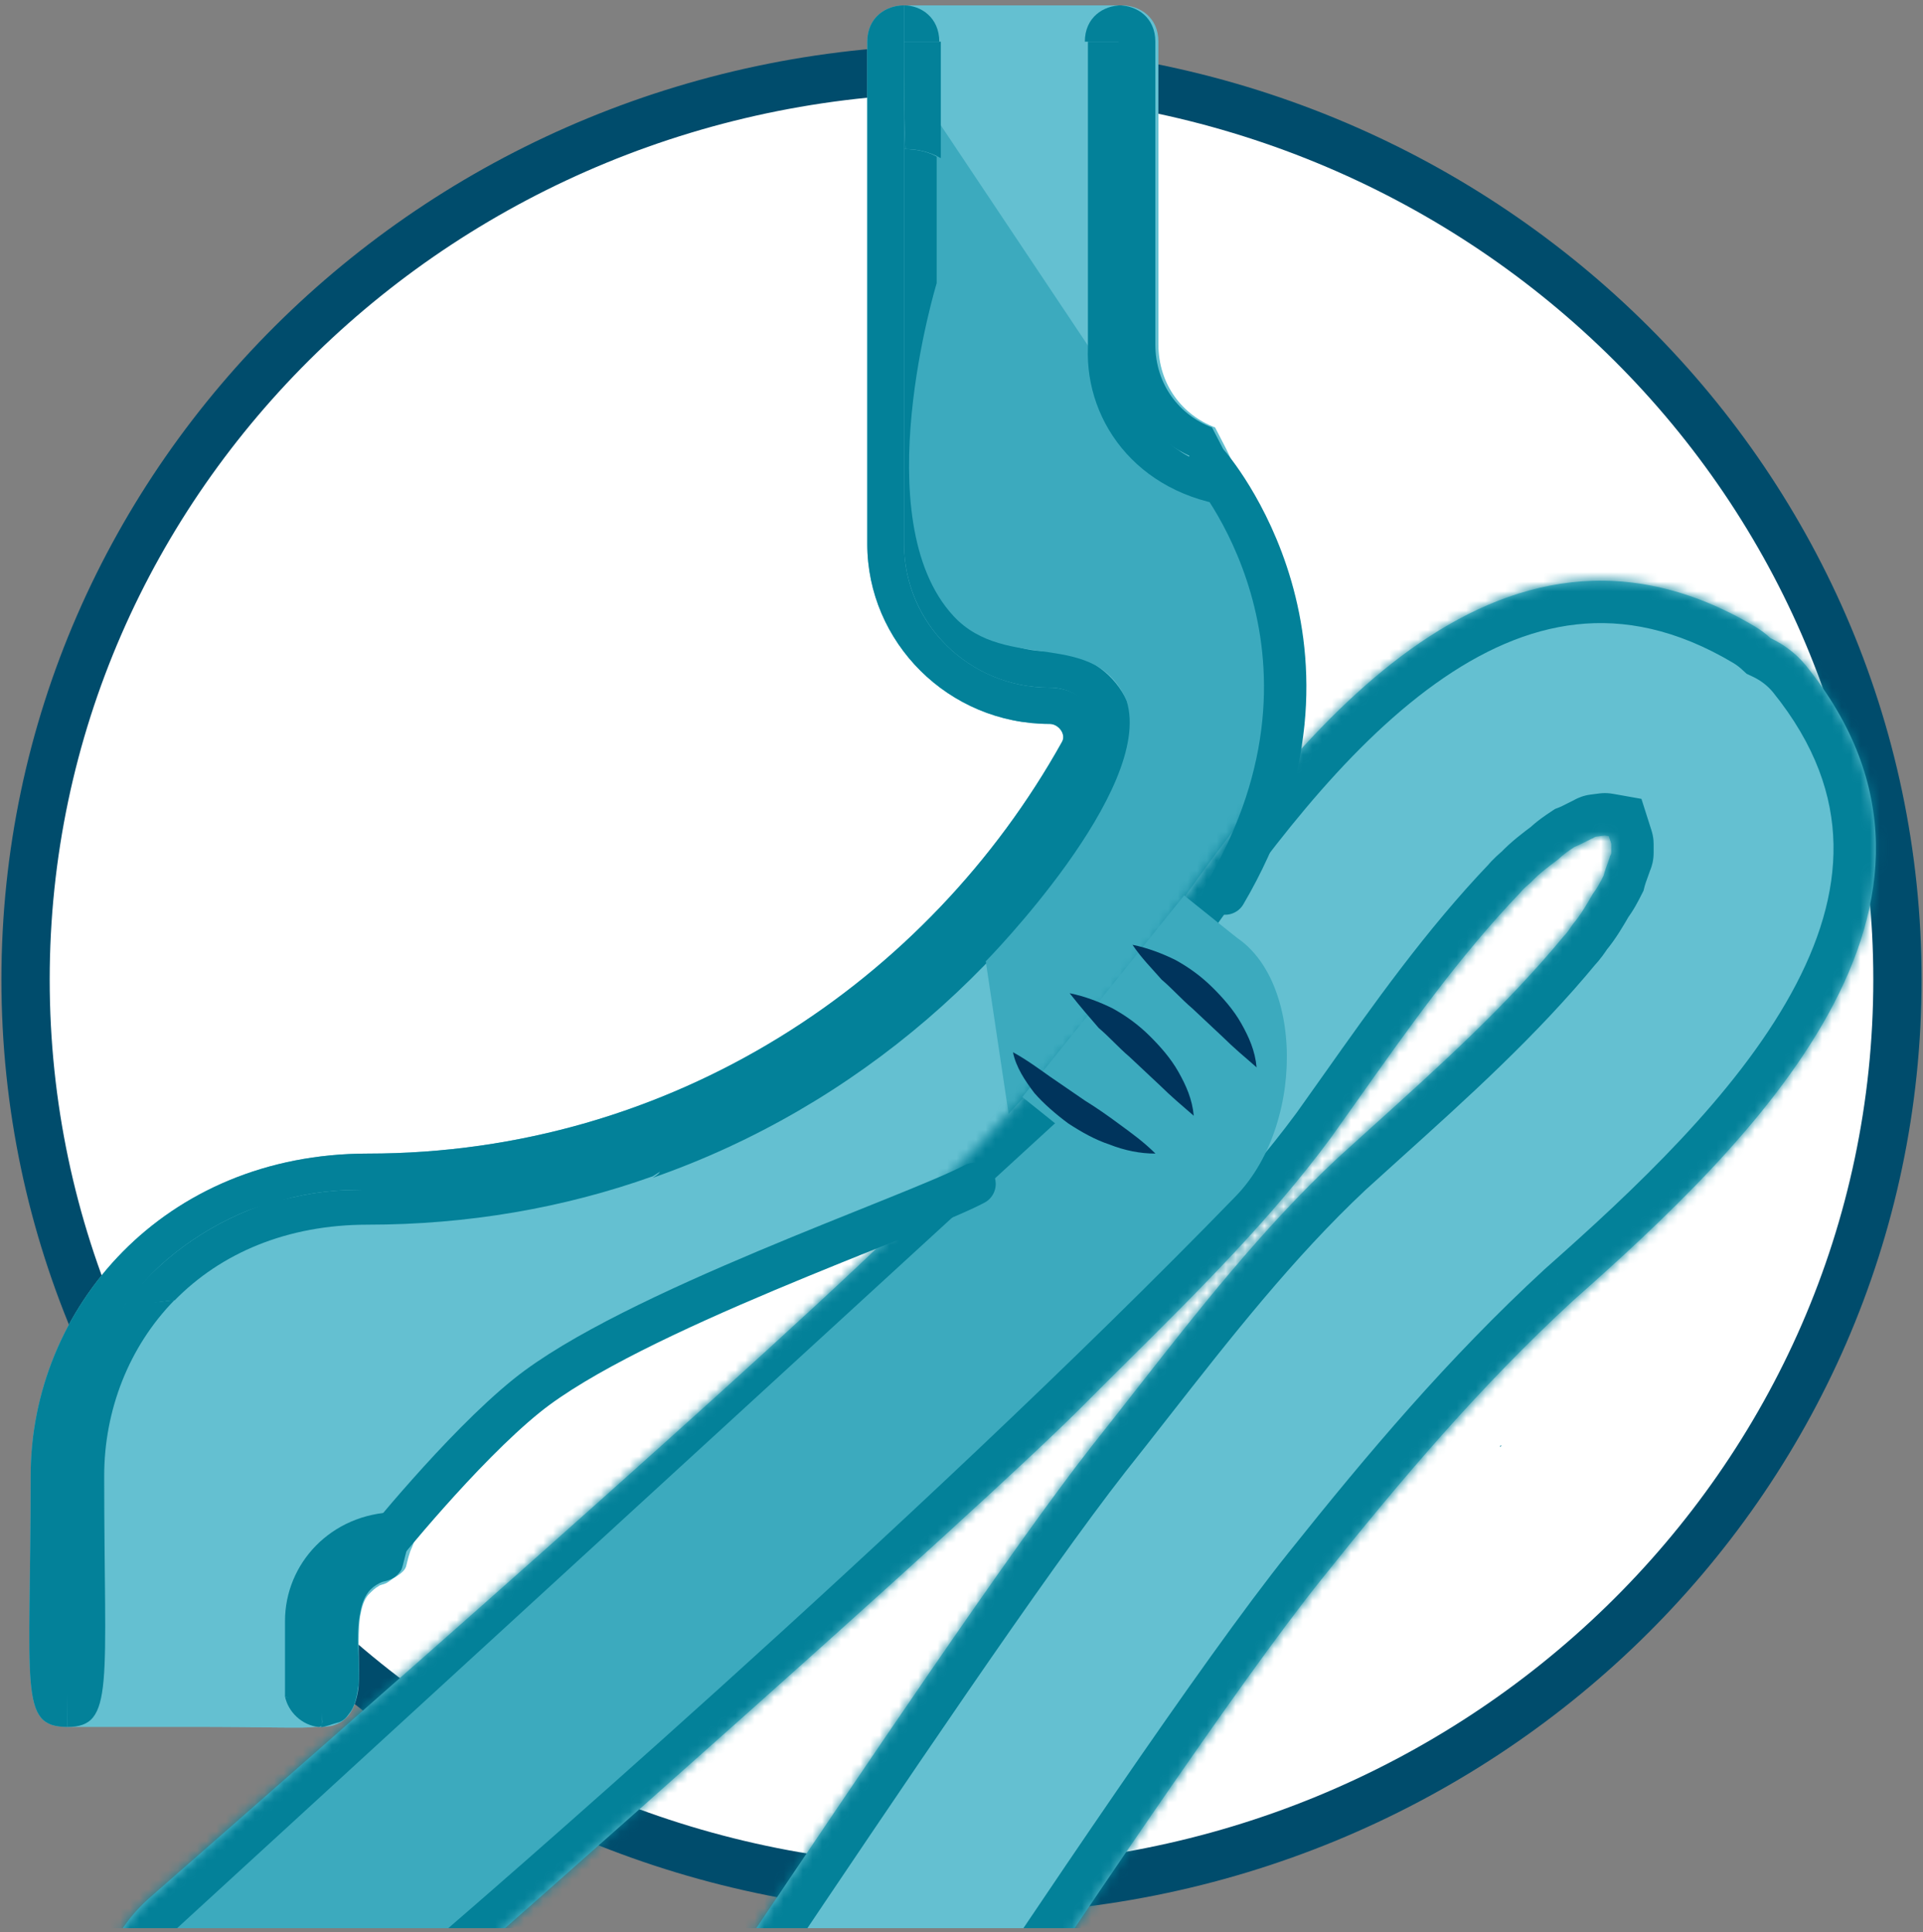 <?xml version="1.0" encoding="UTF-8"?>
<svg xmlns="http://www.w3.org/2000/svg" width="200" height="201" viewBox="0 0 200 201" fill="none">
  <rect x="0" y="0" width="200" height="201" fill="#808080" stroke="none"/>
  <g clip-path="url(#clip0_44_863)">
    <path d="M100 196.624C153.76 196.624 197.342 154.213 197.342 101.895C197.342 49.578 153.76 7.167 100 7.167C46.24 7.167 2.658 49.578 2.658 101.895C2.658 154.213 46.24 196.624 100 196.624Z" fill="white" stroke="#004C6C" stroke-width="5.021" stroke-miterlimit="10"></path>
    <path d="M130.199 56.577C130.04 55.318 129.721 53.902 129.403 52.643C129.084 51.384 128.765 50.125 128.447 48.866C128.447 48.866 128.447 48.866 128.447 48.709C128.447 48.552 128.447 48.394 128.287 48.394C127.968 47.45 127.172 46.034 126.375 44.46C123.028 43.202 120.478 40.054 120.478 35.806V4.335C120.478 1.817 118.566 0.558 116.654 0.558H94.024C92.112 0.558 90.2 1.817 90.2 4.335V56.577C90.2 66.805 98.646 75.302 109.164 75.302C110.12 75.302 110.917 76.404 110.439 77.191C96.574 102.053 69.96 119.992 38.247 119.992C17.052 119.992 3.188 136.042 3.188 153.508C3.188 175.696 1.913 179.63 7.012 179.63H19.442C28.207 179.63 31.554 179.787 32.829 179.63H33.466C36.016 179.63 36.972 177.899 37.291 175.538C37.45 173.021 37.132 170.66 37.45 168.143C37.61 167.356 37.769 166.412 38.407 165.782C38.725 165.468 39.044 165.153 39.363 164.995C39.522 164.838 39.841 164.838 40.16 164.681C40.478 164.523 40.797 164.209 41.116 164.051C41.594 163.737 42.072 163.422 42.231 162.95C42.391 162.32 42.55 161.534 42.869 160.904C43.347 159.645 43.666 158.544 44.303 157.442C49.562 146.27 60.558 139.976 76.016 134.311C118.247 119.047 134.662 84.586 130.199 56.577Z" fill="#64C0D1"></path>
    <path d="M32.829 179.63H19.442C28.207 179.63 31.554 179.787 32.829 179.63Z" fill="#64C0D1"></path>
    <path d="M31.463 176.357C26.523 174.784 23.017 176.357 21.105 179.504H34.491C34.651 179.504 34.651 179.504 34.651 179.504C33.057 179.19 31.782 177.931 31.463 176.357Z" fill="#64C0D1"></path>
    <path d="M18.327 135.412C29.483 134.154 47.65 135.098 67.889 122.509C58.646 125.814 48.765 127.545 38.248 127.545C29.961 127.387 23.108 130.534 18.327 135.412Z" fill="#64C0D1"></path>
    <path d="M97.69 4.335H112.829C112.829 1.817 114.742 0.558 116.654 0.558H94.024C95.777 0.558 97.69 1.817 97.69 4.335Z" fill="#64C0D1"></path>
    <path d="M112.829 35.963V4.335H97.689V16.608C99.921 17.867 101.514 20.227 101.514 23.06V47.293C101.514 53.902 106.454 60.353 115.697 60.353C119.681 60.353 128.606 56.105 130.837 64.602C130.996 60.825 129.562 54.217 129.403 52.8C118.725 52.014 112.829 44.146 112.829 35.963Z" fill="#64C0D1"></path>
    <path d="M13.546 135.098C18.168 129.118 22.948 126.443 28.207 125.184C31.076 124.24 34.104 123.768 37.291 123.768C38.725 123.768 40.17 124.176 41.445 124.018C42.561 124.018 44.326 124.018 45.601 124.018C91.497 120.084 114.458 81.965 114.458 76.3C114.458 73.625 112.032 71.526 109.164 71.526C100.877 71.526 94.024 64.917 94.024 56.577V15.507V4.335C94.024 3.233 94.024 1.974 94.024 0.558C92.112 0.558 90.2 1.817 90.2 4.335V56.577C90.2 66.805 98.646 75.302 109.164 75.302C110.12 75.302 110.917 76.404 110.439 77.191C96.574 102.053 69.96 119.991 38.247 119.991C17.052 119.991 3.188 136.042 3.188 153.508C3.188 175.696 1.913 179.63 7.012 179.63V153.508C7.012 146.585 9.403 140.133 13.546 135.098Z" fill="#038199"></path>
    <path d="M94.024 15.507V56.577C94.024 64.759 100.717 71.526 109.164 71.526C112.191 71.526 114.263 73.886 114.263 76.561C114.263 82.226 90.837 119.677 44.94 123.453C54.661 122.824 44.415 128.621 59.395 119.966C54.933 124.215 72.351 119.834 67.889 122.509C89.084 115.113 106.454 99.85 116.972 80.652C120.16 74.673 115.697 67.749 109.004 67.749C102.789 67.749 97.689 62.714 97.689 56.577V16.451C96.733 15.822 95.458 15.507 94.024 15.507Z" fill="#038199"></path>
    <path d="M37.291 123.768C34.104 123.768 31.076 124.24 28.207 125.184C32.192 124.24 36.494 123.925 41.435 123.768C40 123.611 38.725 123.768 37.291 123.768Z" fill="#038199"></path>
    <path d="M10.837 153.508C10.837 146.742 13.372 140.106 18.152 135.228C15.921 135.542 14.316 135.512 12.722 135.984C13.041 135.512 11.874 136.358 12.352 135.885C8.209 140.921 6.689 146.427 6.689 153.508L7.002 179.63C11.943 179.63 10.837 175.381 10.837 153.508Z" fill="#038199"></path>
    <path d="M94.024 4.335V15.507H94.186C94.186 15.35 94.024 13.933 94.024 4.335Z" fill="#038199"></path>
    <path d="M99.162 64.073C89.91 54.063 97.418 29.459 97.418 29.459V12.388L113.979 37.183L131.28 56.474L131.993 82.954L123.524 93.426L125.746 98.544C125.746 98.544 135.099 104.965 135.479 111.131C135.737 115.31 131.993 121.287 131.993 121.287L46.865 198.525L23.186 199.527L106.135 124.148L102.525 99.992C102.525 99.992 120.076 82.138 117.171 72.896C113.948 65.222 104.661 70.023 99.162 64.073Z" fill="#3CAABE"></path>
    <path d="M28.207 125.027C22.948 126.286 18.167 128.961 13.546 134.94C17.211 130.377 22.311 126.915 28.207 125.027Z" fill="#038199"></path>
    <path d="M44.941 123.453C43.825 123.611 42.71 123.611 41.435 123.611C36.654 123.925 32.192 124.083 28.208 125.027C22.311 126.915 17.212 130.377 13.546 134.94C13.227 135.412 12.909 135.884 12.431 136.357C14.024 135.884 16.096 135.412 18.168 135.255C22.949 130.377 29.801 127.387 38.247 127.387C48.606 127.387 58.646 125.656 67.889 122.352C72.192 119.677 76.654 116.215 81.275 112.124C66.136 120.936 54.502 122.667 44.941 123.453Z" fill="#038199"></path>
    <path d="M97.69 4.335C97.69 1.817 95.777 0.558 94.024 0.558C94.024 1.974 94.024 3.076 94.024 4.335H97.69Z" fill="#038199"></path>
    <path d="M94.024 4.335C94.024 13.933 94.184 15.35 94.184 15.507C95.459 15.507 96.734 15.822 97.849 16.451V4.335H94.024Z" fill="#038199"></path>
    <path d="M33.466 168.615V178.213C33.466 178.843 33.626 179.158 33.466 179.315L33.428 179.612C33.428 179.769 35.06 179.158 35.219 179.158C35.697 179 36.016 178.685 36.335 178.213C36.972 177.427 37.132 176.325 37.291 175.224C37.45 172.706 36.972 170.188 37.45 167.828C37.61 166.884 37.928 165.94 38.566 165.31C38.885 164.995 39.363 164.681 39.841 164.523C40.638 164.366 41.275 164.051 41.753 163.265C41.912 162.95 42.391 160.589 42.55 160.589C37.45 160.589 33.466 163.894 33.466 168.615Z" fill="#038199"></path>
    <path d="M116.654 35.963C116.654 36.435 116.654 36.907 116.654 37.222V37.379C116.972 40.369 118.407 43.044 120.319 45.09C122.231 46.978 124.941 48.237 128.128 48.709C128.128 48.552 128.128 48.394 127.968 48.394C127.65 47.45 126.853 46.034 126.056 44.46C122.709 43.202 120.16 40.054 120.16 35.806V4.335C120.16 1.817 118.247 0.558 116.335 0.558V4.335V35.963H116.654Z" fill="#038199"></path>
    <path d="M41.116 157.285C34.422 157.442 29.642 162.635 29.642 168.615V175.853C29.642 176.01 29.642 176.325 29.642 176.482C30.757 176.797 32.177 178.803 33.452 179.59L33.964 168.615C33.964 163.737 37.291 160.589 42.391 161.062C42.869 159.803 43.187 158.701 43.825 157.6C43.028 157.442 42.072 157.285 41.116 157.285Z" fill="#038199"></path>
    <path d="M33.148 179.63C33.307 179.63 33.467 179.63 33.467 179.63V179.472C33.467 179.63 33.307 179.63 33.148 179.63Z" fill="#038199"></path>
    <path d="M120.478 45.247C118.407 43.202 117.132 40.526 116.813 37.537C116.972 40.369 118.247 43.044 120.478 45.247Z" fill="#038199"></path>
    <path d="M33.466 178.371V179.472C33.628 179.315 33.466 179 33.466 178.371Z" fill="#038199"></path>
    <path d="M33.148 179.63C33.307 179.63 33.466 179.472 33.466 179.472V178.371C32.191 177.584 30.761 176.792 29.645 176.477C29.964 178.051 31.395 179.472 33.148 179.63Z" fill="#038199"></path>
    <path d="M112.829 4.335H116.654V0.558C114.741 0.558 112.829 1.817 112.829 4.335Z" fill="#038199"></path>
    <path d="M156.174 150.361L156.016 150.517C156.016 150.361 156.016 150.361 156.174 150.361Z" fill="#038199"></path>
    <path d="M180.72 96.703C180.72 97.175 180.558 97.804 180.558 98.276C180.558 97.804 180.558 97.175 180.72 96.703Z" fill="#038199"></path>
    <path d="M128.287 49.024C128.287 48.866 128.287 48.866 128.287 49.024C124.941 48.394 122.391 47.136 120.479 45.247C122.55 47.293 125.259 48.552 128.287 49.024Z" fill="#038199"></path>
    <path d="M129.403 52.8C129.084 51.541 128.765 50.283 128.446 49.024C125.418 48.709 122.709 47.293 120.638 45.247C118.566 43.202 117.291 40.369 116.972 37.537V37.379C116.972 36.907 116.972 36.435 116.972 36.12V4.335H113.148V36.12C112.829 44.146 118.725 52.014 129.403 52.8Z" fill="#038199"></path>
    <mask id="path-30-inside-1_44_863" fill="white">
      <path fill-rule="evenodd" clip-rule="evenodd" d="M184.145 66.381C183.664 65.94 183.134 65.54 182.554 65.188C155.611 49.136 134.495 76.989 120.785 96.751C113.219 107.189 104.833 116.182 95.696 125.428C82.563 138.779 31.003 183.889 15.966 197.046L15.462 197.487C9.987 202.382 8.354 210.192 13.084 216.247C17.424 221.733 26.608 223.491 32.083 218.596C33.671 217.194 35.738 215.372 38.177 213.222C57.55 196.148 100.364 158.414 112.317 146.537C113.95 144.892 115.599 143.255 117.249 141.616C124.705 134.215 132.203 126.771 138.414 118.35C139.338 117.056 140.257 115.757 141.178 114.456C146.459 106.991 151.773 99.481 158.115 92.85C158.383 92.506 158.806 92.141 159.228 91.776L159.229 91.776C160.054 90.894 161.053 90.144 162.053 89.395L162.053 89.395C162.61 88.857 163.187 88.472 163.764 88.088C164.181 87.926 164.663 87.68 165.066 87.474C165.242 87.384 165.402 87.302 165.536 87.238C165.613 87.228 165.686 87.18 165.758 87.132C165.83 87.084 165.902 87.036 165.979 87.026L166.597 86.946L166.906 86.906C166.932 86.903 167.077 86.928 167.322 86.972C167.367 87.115 167.408 87.241 167.443 87.349C167.526 87.605 167.574 87.756 167.574 87.784V88.099V88.728C167.574 88.807 167.535 88.886 167.495 88.964C167.455 89.043 167.415 89.122 167.415 89.2C167.367 89.343 167.304 89.515 167.235 89.703C167.077 90.134 166.889 90.65 166.778 91.089C166.459 91.718 166.14 92.347 165.662 92.977L165.662 92.977C165.025 94.079 164.387 95.18 163.59 96.124C163.272 96.596 162.953 97.068 162.634 97.383C156.663 104.619 149.651 110.942 142.682 117.227C141.468 118.323 140.255 119.417 139.049 120.514C131.22 127.857 124.567 136.361 117.952 144.816C116.487 146.688 115.024 148.558 113.551 150.412C105.193 161.085 89.588 184.3 77.199 202.732C71.87 210.659 67.136 217.701 63.829 222.481C59.527 228.618 62.554 237.587 68.77 241.207C75.622 245.141 83.431 242.465 87.734 236.329C90.671 232.042 94.721 225.982 99.312 219.114C111.911 200.266 128.578 175.331 137.455 164.259C145.742 153.874 153.869 144.275 163.59 135.306C182.076 118.941 207.893 94.078 187.813 69.216C186.791 67.971 185.535 67.035 184.145 66.381Z"></path>
    </mask>
    <path fill-rule="evenodd" clip-rule="evenodd" d="M184.145 66.381C183.664 65.94 183.134 65.54 182.554 65.188C155.611 49.136 134.495 76.989 120.785 96.751C113.219 107.189 104.833 116.182 95.696 125.428C82.563 138.779 31.003 183.889 15.966 197.046L15.462 197.487C9.987 202.382 8.354 210.192 13.084 216.247C17.424 221.733 26.608 223.491 32.083 218.596C33.671 217.194 35.738 215.372 38.177 213.222C57.55 196.148 100.364 158.414 112.317 146.537C113.95 144.892 115.599 143.255 117.249 141.616C124.705 134.215 132.203 126.771 138.414 118.35C139.338 117.056 140.257 115.757 141.178 114.456C146.459 106.991 151.773 99.481 158.115 92.85C158.383 92.506 158.806 92.141 159.228 91.776L159.229 91.776C160.054 90.894 161.053 90.144 162.053 89.395L162.053 89.395C162.61 88.857 163.187 88.472 163.764 88.088C164.181 87.926 164.663 87.68 165.066 87.474C165.242 87.384 165.402 87.302 165.536 87.238C165.613 87.228 165.686 87.18 165.758 87.132C165.83 87.084 165.902 87.036 165.979 87.026L166.597 86.946L166.906 86.906C166.932 86.903 167.077 86.928 167.322 86.972C167.367 87.115 167.408 87.241 167.443 87.349C167.526 87.605 167.574 87.756 167.574 87.784V88.099V88.728C167.574 88.807 167.535 88.886 167.495 88.964C167.455 89.043 167.415 89.122 167.415 89.2C167.367 89.343 167.304 89.515 167.235 89.703C167.077 90.134 166.889 90.65 166.778 91.089C166.459 91.718 166.14 92.347 165.662 92.977L165.662 92.977C165.025 94.079 164.387 95.18 163.59 96.124C163.272 96.596 162.953 97.068 162.634 97.383C156.663 104.619 149.651 110.942 142.682 117.227C141.468 118.323 140.255 119.417 139.049 120.514C131.22 127.857 124.567 136.361 117.952 144.816C116.487 146.688 115.024 148.558 113.551 150.412C105.193 161.085 89.588 184.3 77.199 202.732C71.87 210.659 67.136 217.701 63.829 222.481C59.527 228.618 62.554 237.587 68.77 241.207C75.622 245.141 83.431 242.465 87.734 236.329C90.671 232.042 94.721 225.982 99.312 219.114C111.911 200.266 128.578 175.331 137.455 164.259C145.742 153.874 153.869 144.275 163.59 135.306C182.076 118.941 207.893 94.078 187.813 69.216C186.791 67.971 185.535 67.035 184.145 66.381Z" fill="#64C0D1"></path>
    <path d="M182.554 65.188L184.841 61.417L184.826 61.408L184.811 61.399L182.554 65.188ZM184.145 66.381L181.162 69.63L181.658 70.085L182.268 70.372L184.145 66.381ZM120.785 96.751L124.356 99.339L124.383 99.302L124.409 99.264L120.785 96.751ZM95.696 125.428L92.559 122.328L92.552 122.336L95.696 125.428ZM15.966 197.046L18.869 200.365L18.869 200.365L15.966 197.046ZM15.462 197.487L12.558 194.168L12.54 194.184L12.522 194.199L15.462 197.487ZM13.084 216.247L9.608 218.962L9.616 218.973L9.625 218.984L13.084 216.247ZM32.083 218.596L29.164 215.29L29.154 215.299L29.144 215.308L32.083 218.596ZM38.177 213.222L41.093 216.531L41.093 216.531L38.177 213.222ZM112.317 146.537L115.426 149.666L115.437 149.655L115.448 149.644L112.317 146.537ZM117.249 141.616L114.142 138.487L114.142 138.487L117.249 141.616ZM138.414 118.35L141.963 120.967L141.983 120.94L142.003 120.913L138.414 118.35ZM141.178 114.456L144.778 117.003L144.778 117.003L141.178 114.456ZM158.115 92.85L161.302 95.898L161.457 95.736L161.596 95.558L158.115 92.85ZM159.228 91.776L156.474 88.332L156.409 88.384L156.347 88.438L159.228 91.776ZM159.229 91.776L161.984 95.22L162.232 95.021L162.449 94.789L159.229 91.776ZM162.053 89.395L164.699 92.923L164.699 92.923L162.053 89.395ZM162.053 89.395L164.699 92.923L164.918 92.758L165.115 92.568L162.053 89.395ZM163.764 88.088L162.166 83.978L161.718 84.152L161.318 84.419L163.764 88.088ZM165.066 87.474L167.071 91.402L167.071 91.402L165.066 87.474ZM165.536 87.238L164.97 82.865L164.268 82.956L163.63 83.262L165.536 87.238ZM165.758 87.132L168.204 90.801L168.204 90.801L165.758 87.132ZM165.979 87.026L166.545 91.399L166.545 91.399L165.979 87.026ZM166.597 86.946L167.163 91.319L167.163 91.319L166.597 86.946ZM166.906 86.906L167.472 91.279L167.472 91.279L166.906 86.906ZM167.322 86.972L171.524 85.635L170.717 83.096L168.094 82.63L167.322 86.972ZM167.443 87.349L163.246 88.704L163.246 88.704L167.443 87.349ZM167.495 88.964L163.56 86.972L163.56 86.973L167.495 88.964ZM167.415 89.2L171.593 90.611L171.825 89.925V89.2H167.415ZM167.235 89.703L171.377 91.218L171.377 91.218L167.235 89.703ZM166.778 91.089L170.712 93.081L170.933 92.645L171.053 92.171L166.778 91.089ZM165.662 92.977L162.15 90.309L161.937 90.59L161.771 90.902L165.662 92.977ZM165.662 92.977L169.479 95.186L169.517 95.12L169.553 95.052L165.662 92.977ZM163.59 96.124L160.22 93.28L160.068 93.46L159.935 93.656L163.59 96.124ZM162.634 97.383L159.536 94.245L159.376 94.403L159.233 94.576L162.634 97.383ZM142.682 117.227L139.729 113.952L139.729 113.952L142.682 117.227ZM139.049 120.514L136.081 117.253L136.056 117.275L136.031 117.298L139.049 120.514ZM117.952 144.816L114.479 142.098L114.479 142.098L117.952 144.816ZM113.551 150.412L110.098 147.668L110.088 147.681L110.078 147.693L113.551 150.412ZM77.199 202.732L80.859 205.192L80.859 205.192L77.199 202.732ZM63.829 222.481L67.44 225.013L67.448 225.002L67.456 224.99L63.829 222.481ZM68.77 241.207L66.55 245.018L66.562 245.024L66.574 245.031L68.77 241.207ZM87.734 236.329L91.345 238.86L91.358 238.841L91.372 238.821L87.734 236.329ZM99.312 219.114L95.645 216.664L99.312 219.114ZM137.455 164.259L140.896 167.018L140.902 167.01L137.455 164.259ZM163.59 135.306L160.667 132.004L160.633 132.034L160.6 132.065L163.59 135.306ZM187.813 69.216L191.244 66.445L191.233 66.431L191.222 66.417L187.813 69.216ZM180.266 68.958C180.595 69.157 180.893 69.382 181.162 69.63L187.127 63.133C186.436 62.498 185.673 61.922 184.841 61.417L180.266 68.958ZM124.409 99.264C131.299 89.332 139.618 78.047 149.276 71.123C154.045 67.705 158.932 65.507 163.949 64.952C168.894 64.404 174.311 65.41 180.297 68.976L184.811 61.399C177.325 56.939 169.999 55.408 162.978 56.185C156.03 56.955 149.73 59.946 144.138 63.955C133.075 71.885 123.981 84.408 117.162 94.237L124.409 99.264ZM98.832 128.528C108.017 119.235 116.591 110.052 124.356 99.339L117.215 94.163C109.848 104.326 101.65 113.13 92.559 122.328L98.832 128.528ZM18.869 200.365C33.808 187.295 85.556 142.025 98.84 128.521L92.552 122.336C79.57 135.533 28.198 180.484 13.062 193.727L18.869 200.365ZM18.366 200.806L18.869 200.365L13.062 193.727L12.558 194.168L18.366 200.806ZM16.559 213.533C13.55 209.68 14.281 204.459 18.401 200.774L12.522 194.199C5.693 200.306 3.158 210.704 9.608 218.962L16.559 213.533ZM29.144 215.308C27.566 216.719 25.293 217.315 22.794 216.951C20.266 216.582 17.942 215.281 16.542 213.511L9.625 218.984C12.565 222.699 17.004 225.02 21.522 225.678C26.068 226.341 31.126 225.368 35.023 221.883L29.144 215.308ZM35.261 209.914C32.823 212.063 30.754 213.887 29.164 215.29L35.002 221.901C36.588 220.501 38.653 218.681 41.093 216.531L35.261 209.914ZM109.209 143.409C97.377 155.164 54.712 192.771 35.261 209.914L41.093 216.531C60.387 199.526 103.35 161.663 115.426 149.666L109.209 143.409ZM114.142 138.487C112.493 140.124 110.833 141.772 109.187 143.431L115.448 149.644C117.066 148.012 118.704 146.387 120.357 144.746L114.142 138.487ZM134.865 115.732C128.89 123.834 121.64 131.043 114.142 138.487L120.357 144.746C127.77 137.386 135.517 129.707 141.963 120.967L134.865 115.732ZM137.578 111.909C136.656 113.211 135.743 114.502 134.826 115.786L142.003 120.913C142.933 119.61 143.858 118.303 144.778 117.003L137.578 111.909ZM154.928 89.802C148.324 96.708 142.828 104.489 137.578 111.909L144.778 117.003C150.091 109.494 155.223 102.255 161.302 95.898L154.928 89.802ZM156.347 88.438C156.04 88.703 155.23 89.377 154.634 90.142L161.596 95.558C161.553 95.614 161.529 95.637 161.54 95.626C161.55 95.615 161.577 95.588 161.629 95.539C161.743 95.432 161.884 95.309 162.11 95.115L156.347 88.438ZM156.474 88.332L156.474 88.332L161.983 95.22L161.984 95.22L156.474 88.332ZM159.407 85.867C158.468 86.571 157.144 87.549 156.008 88.763L162.449 94.789C162.963 94.239 163.638 93.718 164.699 92.923L159.407 85.867ZM159.407 85.867L159.407 85.867L164.699 92.923L164.699 92.923L159.407 85.867ZM161.318 84.419C160.77 84.784 159.873 85.37 158.991 86.221L165.115 92.568C165.348 92.344 165.605 92.161 166.211 91.757L161.318 84.419ZM163.062 83.546C162.605 83.779 162.334 83.912 162.166 83.978L165.363 92.198C166.028 91.939 166.72 91.581 167.071 91.402L163.062 83.546ZM163.63 83.262C163.436 83.355 163.221 83.465 163.062 83.546L167.071 91.402C167.262 91.304 167.369 91.25 167.443 91.215L163.63 83.262ZM163.311 83.463C163.237 83.512 163.394 83.402 163.598 83.295C163.819 83.179 164.301 82.951 164.97 82.865L166.102 91.612C166.849 91.515 167.406 91.258 167.7 91.103C167.856 91.022 167.98 90.946 168.057 90.897C168.13 90.851 168.194 90.808 168.204 90.801L163.311 83.463ZM165.413 82.652C164.667 82.749 164.11 83.006 163.815 83.161C163.66 83.243 163.536 83.318 163.458 83.367C163.385 83.413 163.321 83.456 163.311 83.463L168.204 90.801C168.279 90.751 168.121 90.862 167.918 90.968C167.697 91.085 167.215 91.313 166.545 91.399L165.413 82.652ZM166.031 82.572L165.413 82.652L166.545 91.399L167.163 91.319L166.031 82.572ZM166.34 82.532L166.031 82.572L167.163 91.319L167.472 91.279L166.34 82.532ZM168.094 82.63C167.983 82.61 167.849 82.586 167.739 82.568C167.688 82.56 167.593 82.545 167.486 82.532C167.434 82.525 167.334 82.514 167.211 82.505C167.169 82.503 166.798 82.473 166.339 82.532L167.472 91.279C167.202 91.314 166.989 91.316 166.892 91.316C166.778 91.315 166.686 91.31 166.631 91.306C166.521 91.299 166.439 91.289 166.409 91.286C166.344 91.278 166.305 91.271 166.324 91.274C166.354 91.279 166.415 91.29 166.549 91.313L168.094 82.63ZM163.119 88.309C163.168 88.462 163.212 88.597 163.246 88.704L171.64 85.994C171.605 85.886 171.566 85.768 171.524 85.635L163.119 88.309ZM163.246 88.704C163.292 88.846 163.313 88.912 163.325 88.949C163.331 88.971 163.32 88.936 163.304 88.874C163.296 88.846 163.275 88.765 163.253 88.656C163.241 88.601 163.223 88.508 163.207 88.391C163.193 88.294 163.164 88.071 163.164 87.784H171.984C171.984 87.299 171.899 86.916 171.892 86.88C171.867 86.757 171.841 86.657 171.827 86.607C171.799 86.501 171.771 86.407 171.755 86.355C171.721 86.246 171.677 86.109 171.64 85.994L163.246 88.704ZM163.164 87.784V88.099H171.984V87.784H163.164ZM163.164 88.099V88.728H171.984V88.099H163.164ZM163.164 88.728C163.164 88.036 163.337 87.517 163.427 87.281C163.51 87.063 163.602 86.89 163.56 86.972L171.429 90.957C171.435 90.946 171.47 90.876 171.508 90.796C171.548 90.713 171.609 90.579 171.672 90.412C171.792 90.097 171.984 89.499 171.984 88.728H163.164ZM163.56 86.973C163.555 86.983 163.519 87.053 163.481 87.132C163.442 87.216 163.381 87.35 163.317 87.517C163.198 87.832 163.005 88.429 163.005 89.2H171.825C171.825 89.893 171.652 90.412 171.563 90.648C171.48 90.865 171.388 91.038 171.429 90.956L163.56 86.973ZM163.237 87.79C163.21 87.869 163.169 87.982 163.094 88.187L171.377 91.218C171.439 91.048 171.524 90.818 171.593 90.611L163.237 87.79ZM163.094 88.187C162.957 88.562 162.68 89.304 162.503 90.006L171.053 92.171C171.097 91.996 171.198 91.707 171.377 91.218L163.094 88.187ZM162.843 89.096C162.509 89.756 162.354 90.042 162.15 90.309L169.174 95.644C169.927 94.653 170.408 93.68 170.712 93.081L162.843 89.096ZM161.771 90.902L161.771 90.902L169.553 95.052L169.553 95.052L161.771 90.902ZM161.845 90.768C161.17 91.934 160.722 92.686 160.22 93.28L166.961 98.968C168.053 97.674 168.879 96.222 169.479 95.186L161.845 90.768ZM159.935 93.656C159.765 93.908 159.658 94.067 159.561 94.197C159.518 94.256 159.492 94.288 159.481 94.301C159.47 94.315 159.488 94.292 159.536 94.245L165.733 100.521C166.431 99.831 167.011 98.939 167.245 98.592L159.935 93.656ZM159.233 94.576C153.503 101.52 146.739 107.63 139.729 113.952L145.636 120.502C152.563 114.255 159.823 107.719 166.036 100.19L159.233 94.576ZM139.729 113.952C138.516 115.047 137.295 116.147 136.081 117.253L142.017 123.776C143.214 122.686 144.42 121.599 145.636 120.502L139.729 113.952ZM136.031 117.298C127.914 124.912 121.058 133.689 114.479 142.098L121.425 147.533C128.076 139.032 134.526 130.803 142.066 123.731L136.031 117.298ZM114.479 142.098C113.012 143.972 111.559 145.829 110.098 147.668L117.003 153.156C118.489 151.286 119.962 149.403 121.425 147.533L114.479 142.098ZM110.078 147.693C101.595 158.527 85.875 181.92 73.539 200.271L80.859 205.192C93.302 186.68 108.791 163.643 117.023 153.131L110.078 147.693ZM73.539 200.271C68.203 208.21 63.489 215.223 60.203 219.972L67.456 224.99C70.784 220.18 75.538 213.108 80.859 205.192L73.539 200.271ZM60.218 219.949C57.162 224.309 56.826 229.519 58.117 234.007C59.4 238.465 62.378 242.588 66.55 245.018L70.989 237.396C68.946 236.206 67.303 234.035 66.593 231.569C65.893 229.133 66.194 226.79 67.44 225.013L60.218 219.949ZM66.574 245.031C75.779 250.316 85.995 246.49 91.345 238.86L84.123 233.797C80.867 238.441 75.465 239.965 70.965 237.382L66.574 245.031ZM91.372 238.821C94.326 234.509 98.394 228.424 102.978 221.565L95.645 216.664C91.049 223.541 87.015 229.575 84.096 233.836L91.372 238.821ZM102.978 221.565C115.642 202.62 132.171 177.9 140.896 167.018L134.014 161.501C124.985 172.763 108.18 197.912 95.645 216.664L102.978 221.565ZM140.902 167.01C149.147 156.677 157.109 147.286 166.581 138.547L160.6 132.065C150.63 141.264 142.337 151.07 134.008 161.509L140.902 167.01ZM166.514 138.608C175.705 130.47 187.355 119.702 194.028 107.573C197.401 101.442 199.642 94.726 199.509 87.647C199.374 80.49 196.818 73.347 191.244 66.445L184.383 71.987C188.849 77.517 190.596 82.804 190.69 87.813C190.786 92.9 189.182 98.084 186.3 103.322C180.464 113.93 169.961 123.776 160.667 132.004L166.514 138.608ZM191.222 66.417C189.754 64.629 187.96 63.302 186.021 62.39L182.268 70.372C183.11 70.768 183.828 71.312 184.405 72.015L191.222 66.417Z" fill="#038199" mask="url(#path-30-inside-1_44_863)"></path>
    <path d="M109.774 116.799L121.636 105.825C121.636 105.825 126.437 96.474 126.908 96.65C135.546 99.874 136.14 116.578 128.529 124.42C95.111 158.856 46.549 200.625 46.549 200.625L18.42 200.562L109.774 116.799Z" fill="#3CAABE"></path>
    <path d="M111.247 113.571L123.691 98.058" stroke="#3CAABE" stroke-width="7" stroke-linecap="square"></path>
    <path d="M125.71 48.347C125.71 48.347 142.416 67.395 127.412 92.946" stroke="#038199" stroke-width="4.41" stroke-linecap="round"></path>
    <path d="M101.354 123.151C94.874 126.559 65.608 136.453 54.788 145.17C47.971 150.662 39.38 161.399 39.38 161.399" stroke="#038199" stroke-width="4.41" stroke-linecap="round"></path>
    <path d="M111.248 103.312C112.841 103.627 114.435 104.256 115.71 104.886C117.144 105.673 118.419 106.617 119.534 107.718C120.65 108.82 121.765 110.079 122.562 111.495C123.359 112.911 123.997 114.327 124.156 116.058C122.881 114.957 121.765 114.012 120.65 112.911L117.463 109.921C116.347 108.977 115.391 107.876 114.275 106.931C113.319 105.83 112.363 104.728 111.248 103.312Z" fill="#00345C"></path>
    <path d="M117.784 98.276C119.377 98.591 120.971 99.221 122.246 99.85C123.68 100.637 124.955 101.581 126.071 102.682C127.186 103.784 128.302 105.043 129.098 106.459C129.895 107.875 130.533 109.291 130.692 111.022C129.417 109.921 128.302 108.977 127.186 107.875L123.999 104.885C122.883 103.941 121.927 102.84 120.812 101.896C119.855 100.794 118.74 99.693 117.784 98.276Z" fill="#00345C"></path>
    <path d="M120.173 119.992C118.58 119.992 116.986 119.677 115.392 119.048C113.958 118.576 112.524 117.789 111.09 116.845C109.815 115.901 108.54 114.799 107.584 113.698C106.627 112.439 105.671 111.022 105.353 109.449C106.787 110.236 108.062 111.18 109.177 111.967L112.843 114.484C114.117 115.271 115.233 116.058 116.508 117.002C117.783 117.946 118.898 118.733 120.173 119.992Z" fill="#00345C"></path>
  </g>
  <defs>
    <clipPath id="clip0_44_863">
      <rect width="200" height="200" fill="white" transform="translate(0 0.558)"></rect>
    </clipPath>
  </defs>
</svg>
